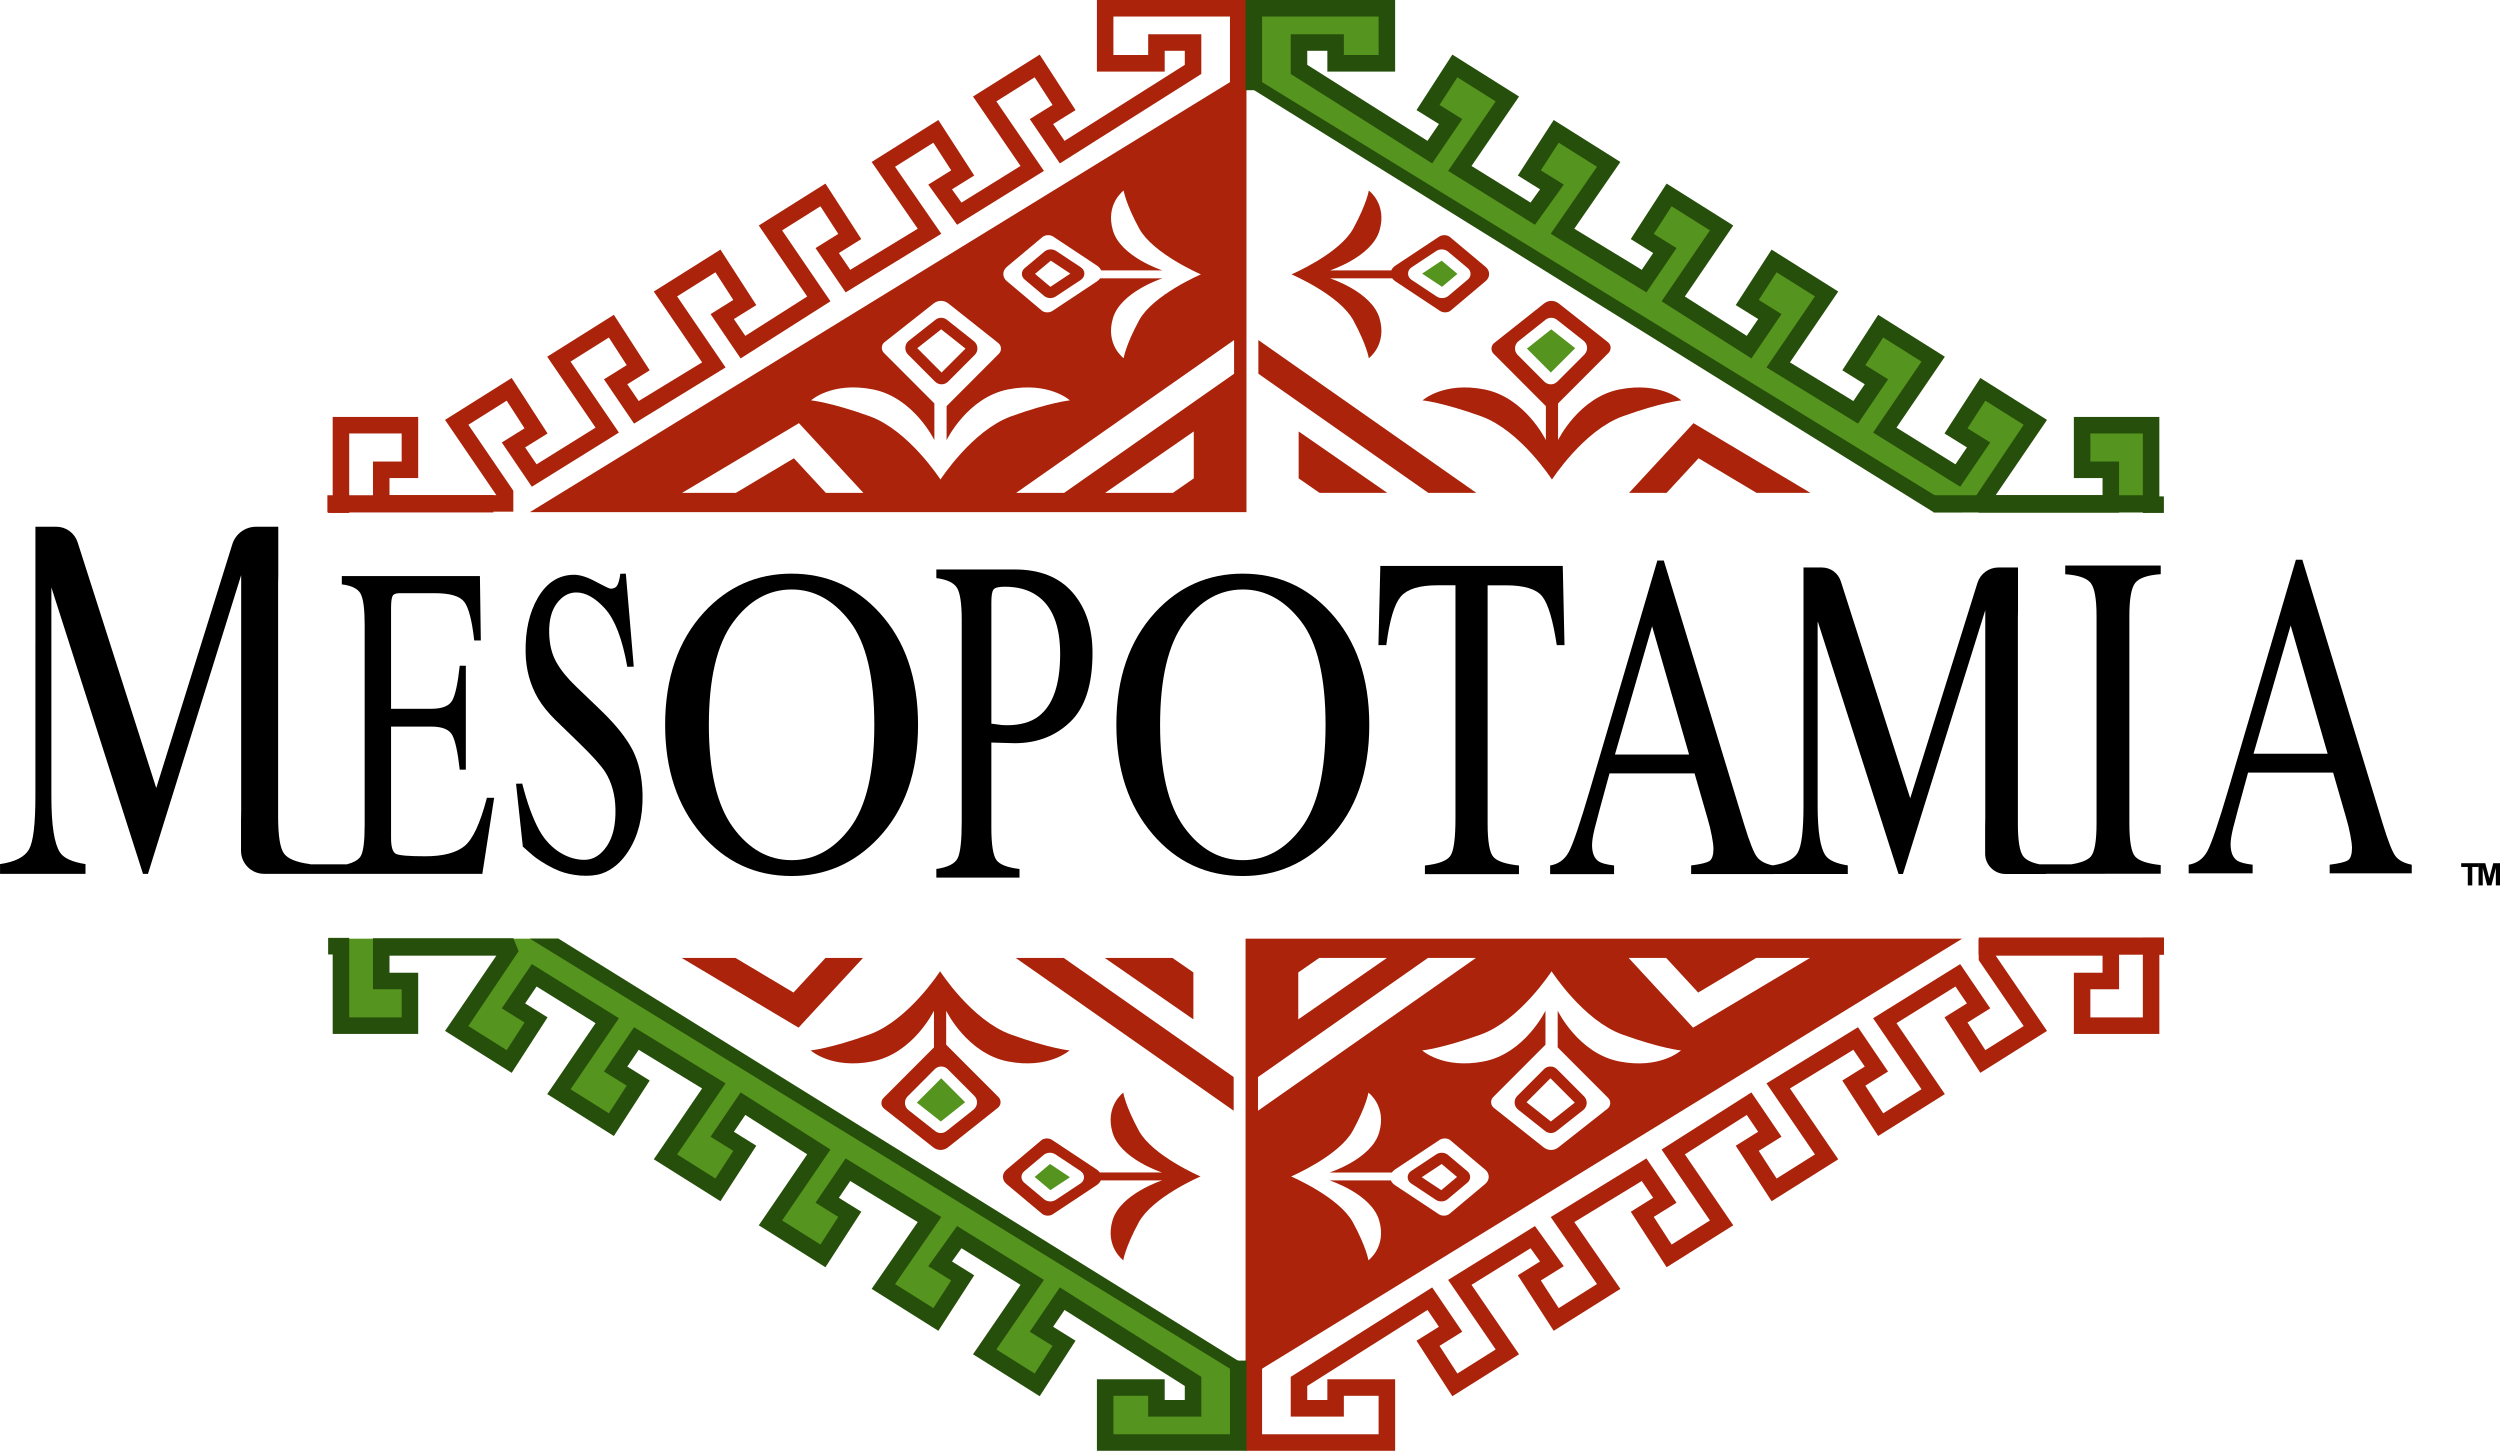 <?xml version="1.0" encoding="UTF-8"?> <svg xmlns="http://www.w3.org/2000/svg" xmlns:xlink="http://www.w3.org/1999/xlink" xmlns:xodm="http://www.corel.com/coreldraw/odm/2003" xml:space="preserve" width="178.77mm" height="103.745mm" version="1.1" style="shape-rendering:geometricPrecision; text-rendering:geometricPrecision; image-rendering:optimizeQuality; fill-rule:evenodd; clip-rule:evenodd" viewBox="0 0 178.696 103.702"> <defs> <style type="text/css"> .fil3 {fill:#AA230A} .fil1 {fill:#55941E} .fil2 {fill:#254F0A} .fil0 {fill:black} </style> </defs> <g id="Layer_x0020_1">  <g id="_1150954256"> <path class="fil0" d="M56.582 41.003c-2.479,0 -4.567,0.923 -6.264,2.768 -1.85,2.019 -2.775,4.701 -2.775,8.046 0,3.181 0.867,5.787 2.6,7.816 1.707,1.988 3.853,2.983 6.439,2.983 2.416,0 4.477,-0.897 6.183,-2.692 1.904,-2.009 2.856,-4.711 2.856,-8.106 0,-3.345 -0.921,-6.021 -2.762,-8.03 -1.697,-1.855 -3.79,-2.784 -6.278,-2.784zm4.181 18.178l0 0c-1.155,1.535 -2.547,2.302 -4.174,2.302 -1.664,0 -3.066,-0.788 -4.208,-2.363 -1.142,-1.575 -1.713,-4.01 -1.713,-7.303 0,-3.304 0.573,-5.744 1.719,-7.319 1.147,-1.575 2.547,-2.363 4.201,-2.363 1.601,0 2.985,0.76 4.154,2.279 1.169,1.52 1.753,3.987 1.753,7.403 0,3.375 -0.578,5.829 -1.733,7.364z"></path> <path class="fil0" d="M88.836 41.003c-2.479,0 -4.567,0.923 -6.265,2.768 -1.85,2.019 -2.775,4.701 -2.775,8.046 0,3.181 0.866,5.787 2.6,7.816 1.707,1.988 3.853,2.983 6.44,2.983 2.415,0 4.476,-0.897 6.182,-2.692 1.904,-2.009 2.856,-4.711 2.856,-8.106 0,-3.345 -0.921,-6.021 -2.762,-8.03 -1.697,-1.855 -3.79,-2.784 -6.277,-2.784zm4.18 18.178l0 0c-1.155,1.535 -2.547,2.302 -4.174,2.302 -1.663,0 -3.066,-0.788 -4.208,-2.363 -1.142,-1.575 -1.713,-4.01 -1.713,-7.303 0,-3.304 0.573,-5.744 1.72,-7.319 1.146,-1.575 2.546,-2.363 4.201,-2.363 1.6,0 2.985,0.76 4.154,2.279 1.169,1.52 1.753,3.987 1.753,7.403 0,3.375 -0.578,5.829 -1.733,7.364z"></path> <path class="fil0" d="M72.531 40.704l-5.603 0 0 0.618c0.76,0.098 1.254,0.331 1.478,0.699 0.225,0.368 0.337,1.132 0.337,2.292l0 14.419c0,1.369 -0.1,2.246 -0.3,2.629 -0.201,0.383 -0.706,0.634 -1.515,0.752l0 0.618 5.945 0 0 -0.618c-0.851,-0.097 -1.399,-0.307 -1.644,-0.63 -0.246,-0.323 -0.369,-1.11 -0.369,-2.361l0 -6.047c0.173,0 0.438,0.008 0.794,0.024 0.356,0.016 0.648,0.024 0.877,0.024 1.59,0 2.915,-0.509 3.973,-1.528 1.058,-1.018 1.587,-2.66 1.587,-4.926 0,-1.788 -0.477,-3.229 -1.431,-4.324 -0.955,-1.094 -2.332,-1.641 -4.13,-1.641zm1.722 10.485l0 0c-0.56,0.434 -1.328,0.65 -2.303,0.65 -0.11,0 -0.225,-0.005 -0.342,-0.016 -0.118,-0.01 -0.367,-0.044 -0.747,-0.098l0 -8.681c0,-0.466 0.05,-0.766 0.15,-0.902 0.1,-0.136 0.368,-0.204 0.804,-0.204 0.92,0 1.68,0.206 2.282,0.618 1.121,0.759 1.681,2.157 1.681,4.194 -0.001,2.168 -0.508,3.647 -1.526,4.438z"></path> <path class="fil0" d="M111.828 46.111l-0.124 -5.657 -13.041 0 -0.135 5.657 0.563 0c0.232,-1.788 0.58,-2.947 1.042,-3.479 0.461,-0.531 1.33,-0.797 2.607,-0.797l1.295 0 0 16.647c0,1.435 -0.12,2.33 -0.36,2.686 -0.24,0.356 -0.849,0.588 -1.824,0.696l0 0.618 6.723 0 0 -0.618c-0.939,-0.098 -1.548,-0.299 -1.824,-0.607 -0.278,-0.307 -0.417,-1.102 -0.417,-2.384l0 -17.037 1.283 0c1.337,0 2.213,0.268 2.63,0.805 0.416,0.536 0.76,1.693 1.03,3.47l0.552 0z"></path> <path class="fil0" d="M171.231 61.202c-0.228,-0.297 -0.534,-1.07 -0.916,-2.32l-5.748 -18.875 -0.459 0 -4.804 16.339c-0.72,2.449 -1.229,3.948 -1.525,4.495 -0.298,0.548 -0.742,0.87 -1.336,0.966l0 0.618 4.571 0 0 -0.618c-0.539,-0.064 -0.906,-0.161 -1.1,-0.291 -0.316,-0.216 -0.473,-0.604 -0.473,-1.165 0,-0.28 0.057,-0.66 0.173,-1.141 0.117,-0.479 0.474,-1.809 1.074,-3.987l6.079 0 0.923 3.203c0.136,0.453 0.239,0.884 0.314,1.294 0.076,0.41 0.114,0.696 0.114,0.858 0,0.485 -0.099,0.79 -0.293,0.914 -0.195,0.124 -0.63,0.229 -1.304,0.315l0 0.618 5.866 0 0 -0.618c-0.541,-0.108 -0.927,-0.31 -1.156,-0.606zm-10.153 -7.327l0 0 2.655 -9.169 2.643 9.169 -5.298 0z"></path> <path class="fil0" d="M147.617 41.046c0.938,0.065 1.546,0.274 1.824,0.626 0.278,0.352 0.417,1.141 0.417,2.365l0 14.81c0,1.283 -0.139,2.078 -0.417,2.385 -0.232,0.257 -0.698,0.439 -1.39,0.549l-2.271 0c-0.583,-0.123 -0.977,-0.319 -1.174,-0.59 -0.247,-0.339 -0.371,-1.112 -0.371,-2.319l0 -14.721c0,-0.177 0.004,-0.342 0.009,-0.5l0 -3.088 -1.399 0c-0.688,0 -1.297,0.448 -1.501,1.105l-4.804 15.393 -4.961 -15.512c-0.188,-0.587 -0.731,-0.985 -1.347,-0.985l-1.32 0 0 7.364 -0.001 0 0 9.668c0,1.745 -0.134,2.857 -0.404,3.337 -0.266,0.474 -0.866,0.781 -1.796,0.923 -0.523,-0.109 -0.898,-0.307 -1.122,-0.598 -0.229,-0.296 -0.534,-1.069 -0.918,-2.32l-5.746 -18.874 -0.459 0 -4.805 16.338c-0.721,2.45 -1.229,3.948 -1.525,4.495 -0.297,0.549 -0.742,0.87 -1.335,0.966l0 0.618 4.571 0 0 -0.618c-0.54,-0.064 -0.907,-0.162 -1.101,-0.291 -0.315,-0.216 -0.473,-0.604 -0.473,-1.165 0,-0.281 0.058,-0.66 0.174,-1.141 0.116,-0.479 0.474,-1.809 1.073,-3.987l6.079 0 0.924 3.203c0.136,0.453 0.24,0.884 0.315,1.294 0.075,0.41 0.114,0.696 0.114,0.857 0,0.485 -0.099,0.79 -0.293,0.913 -0.196,0.124 -0.63,0.229 -1.304,0.315l0 0.618 5.865 0 0 -0.006 5.332 0 0 -0.615c-0.83,-0.129 -1.365,-0.371 -1.605,-0.727 -0.365,-0.549 -0.55,-1.729 -0.55,-3.539l0 -13.202 5.784 18.083 0.314 0 5.884 -18.859 0 14.866c0,0.222 -0.005,0.427 -0.01,0.623l0 1.912c0,0.804 0.651,1.456 1.454,1.456l2.909 0 0 -0.013 4.219 0 0 -0.006 3.969 0 0 -0.618c-0.939,-0.098 -1.548,-0.299 -1.825,-0.607 -0.278,-0.307 -0.417,-1.102 -0.417,-2.385l0 -14.809c0,-1.225 0.139,-2.013 0.417,-2.366 0.278,-0.352 0.886,-0.561 1.825,-0.626l0 -0.617 -6.826 0 0 0.618 0.001 0zm-32.183 12.885l0 0 2.655 -9.169 2.643 9.169 -5.298 0z"></path> <path class="fil0" d="M33.185 60.49c-0.6,0.476 -1.529,0.715 -2.789,0.715 -1.164,0 -1.861,-0.057 -2.095,-0.173 -0.233,-0.115 -0.349,-0.492 -0.349,-1.131l0 -7.965 2.867 0c0.786,0 1.289,0.201 1.506,0.604 0.218,0.403 0.396,1.228 0.536,2.475l0.436 0 0 -7.431 -0.436 0c-0.133,1.24 -0.309,2.063 -0.526,2.47 -0.218,0.406 -0.723,0.61 -1.516,0.61l-2.867 0 0 -7.179c0,-0.418 0.032,-0.704 0.096,-0.856 0.063,-0.152 0.232,-0.228 0.505,-0.228l2.53 0c1.089,0 1.79,0.208 2.105,0.625 0.315,0.417 0.551,1.334 0.708,2.752l0.472 0 -0.064 -4.603 -9.871 0 0 0.597c0.689,0.084 1.134,0.301 1.334,0.652 0.199,0.351 0.299,1.097 0.299,2.239l0 14.311c0,1.208 -0.101,1.961 -0.304,2.258 -0.163,0.238 -0.484,0.42 -0.957,0.548l-2.639 0 0 -0.014c-0.965,-0.122 -1.588,-0.375 -1.867,-0.758 -0.279,-0.385 -0.419,-1.26 -0.419,-2.626l0 -16.668c0,-0.201 0.004,-0.387 0.011,-0.567l0 -3.496 -1.586 0c-0.778,0 -1.467,0.506 -1.699,1.251l-5.438 17.428 -5.618 -17.564c-0.212,-0.664 -0.829,-1.115 -1.525,-1.115l-1.493 0 0 8.337 -0.002 0 0 10.947c0,1.976 -0.152,3.236 -0.457,3.778 -0.304,0.543 -0.995,0.894 -2.07,1.052l0 0.696 6.109 0 0 -0.696c-0.94,-0.146 -1.545,-0.42 -1.817,-0.823 -0.415,-0.622 -0.622,-1.957 -0.622,-4.007l0 -14.948 6.548 20.474 0.356 0 6.662 -21.352 0 16.833c0,0.252 -0.004,0.484 -0.011,0.706l0 2.164c0,0.911 0.738,1.649 1.647,1.649l15.602 0 0.844 -5.436 -0.517 0c-0.478,1.833 -1.017,2.987 -1.616,3.464z"></path> <path class="fil0" d="M42.916 50.742l-1.728 -1.658c-0.646,-0.617 -1.126,-1.213 -1.439,-1.787 -0.312,-0.564 -0.477,-1.247 -0.495,-2.052 -0.019,-0.895 0.161,-1.6 0.542,-2.112 0.381,-0.512 0.836,-0.774 1.362,-0.785 0.678,-0.015 1.37,0.367 2.081,1.147 0.71,0.779 1.244,2.168 1.6,4.167l0.461 -0.01 -0.566 -6.649 -0.395 0.009c-0.043,0.337 -0.108,0.598 -0.195,0.783 -0.087,0.185 -0.25,0.281 -0.488,0.285 -0.088,0.002 -0.444,-0.166 -1.07,-0.504 -0.625,-0.338 -1.157,-0.502 -1.596,-0.493 -1.066,0.023 -1.911,0.566 -2.535,1.628 -0.623,1.063 -0.918,2.383 -0.884,3.961 0.025,1.191 0.321,2.274 0.888,3.25 0.306,0.513 0.712,1.018 1.217,1.516l1.679 1.629c0.966,0.936 1.601,1.641 1.905,2.113 0.466,0.744 0.711,1.625 0.732,2.642 0.025,1.13 -0.18,2.016 -0.614,2.656 -0.434,0.641 -0.958,0.968 -1.571,0.981 -1.133,0.024 -2.466,-0.675 -3.261,-2.114 -0.456,-0.826 -0.862,-1.937 -1.218,-3.335l-0.442 0.009c0,0 0.485,4.491 0.485,4.492 0,0 0.71,0.643 0.913,0.789 0.526,0.379 1.097,0.714 1.7,0.955 0.841,0.335 2.176,0.483 3.046,0.179 0.78,-0.272 1.394,-0.85 1.844,-1.53 0.738,-1.116 1.09,-2.493 1.055,-4.132 -0.027,-1.222 -0.264,-2.276 -0.711,-3.162 -0.454,-0.876 -1.221,-1.832 -2.303,-2.868z"></path> <path class="fil1" d="M138.203 36.608l15.988 0c0,0 -0.261,-6.315 -0.479,-6.315 -0.218,0 -4.886,0.175 -4.886,0.175l0.086 2.928 1.441 -0.088 0.436 0.962 0 1.311 -8.77 0.044 0.523 -1.136 2.837 -4.413 -3.796 -2.01 -1.701 2.753 1.003 0.699 -0.304 1.748 -1.134 0.743 -4.668 -3.277 3.315 -4.981 -3.708 -2.229 -1.615 2.884 1.179 0.917 -1.222 2.229 -5.672 -3.627 3.402 -5.025 -3.621 -2.228 -1.919 2.971 1.483 1.005 -1.483 2.141 -5.473 -3.409 3.729 -4.981 -3.84 -2.49 -1.876 2.884 1.44 1.092 -1.397 2.229 -5.928 -3.581 3.31 -5.027 -3.796 -2.141 -1.746 2.884 1.614 1.18 -1.396 1.878 -5.37 -3.32 3.494 -5.287 -3.664 -2.01 -2.094 2.927 1.483 1.18 -1.396 1.966 -9.25 -5.986 0.175 -2.01 1.483 0.044 0.96 0.306 0 1.18 3.665 0.087 0.087 -3.845 -9.642 0.262 0.175 5.331 48.69 30.105 -0.149 0.372z"></path> <polygon class="fil2" points="138.203,36.608 140.253,36.608 89.032,5.148 89.032,6.067 "></polygon> <path class="fil3" d="M115.775 27.832c-2.923,0.568 -4.407,3.627 -4.407,3.627l0 -2.622 3.604 -3.608c0.219,-0.22 0.202,-0.58 -0.04,-0.77l-3.517 -2.771c-0.307,-0.241 -0.739,-0.241 -1.045,0.002l-3.561 2.824c-0.244,0.193 -0.268,0.553 -0.051,0.771l3.717 3.723c0.007,0.006 0.015,0.008 0.022,0.014l0 2.438c0,0 -1.483,-3.058 -4.407,-3.627 -2.923,-0.568 -4.407,0.786 -4.407,0.786 0,0 1.396,0.131 4.188,1.136 2.793,1.005 5.061,4.523 5.061,4.523 0,0 2.268,-3.517 5.061,-4.523 2.793,-1.005 4.188,-1.136 4.188,-1.136 0,0 -1.483,-1.354 -4.407,-0.786zm-5.388 -0.553l0 0 -1.905 -1.908c-0.132,-0.132 -0.202,-0.315 -0.191,-0.503 0.011,-0.188 0.102,-0.363 0.249,-0.48l1.929 -1.53c0.24,-0.19 0.575,-0.191 0.816,-0.003l1.909 1.503c0.146,0.115 0.237,0.289 0.248,0.476 0.011,0.189 -0.059,0.374 -0.192,0.508l-0.001 0.001 -1.931 1.934c-0.124,0.124 -0.289,0.193 -0.464,0.194l-0.004 0c-0.175,0 -0.339,-0.068 -0.462,-0.192z"></path> <polygon class="fil1" points="112.591,24.887 110.88,23.539 109.142,24.917 110.851,26.629 "></polygon> <polygon class="fil1" points="101.65,19.557 103.075,20.501 104.174,19.575 103.047,18.631 "></polygon> <path class="fil3" d="M106.19 19.077l-2.556 -2.139c-0.189,-0.158 -0.54,-0.173 -0.752,-0.033l-3.139 2.08c-0.148,0.099 -0.244,0.217 -0.298,0.343l-4.379 0c0,0 2.986,-0.961 3.54,-2.855 0.554,-1.894 -0.767,-2.855 -0.767,-2.855 0,0 -0.128,0.904 -1.11,2.714 -0.98,1.809 -4.414,3.279 -4.414,3.279 0,0 3.433,1.47 4.414,3.279 0.981,1.809 1.11,2.714 1.11,2.714 0,0 1.322,-0.962 0.767,-2.855 -0.554,-1.894 -3.54,-2.855 -3.54,-2.855l4.449 0c0.058,0.079 0.13,0.153 0.228,0.218l3.193 2.116c0.215,0.143 0.566,0.13 0.752,-0.026l2.504 -2.11c0.332,-0.279 0.331,-0.736 -0.001,-1.014zm-1.27 0.9l0 0 -1.394 1.175c-0.121,0.103 -0.282,0.155 -0.444,0.155 -0.139,0 -0.277,-0.038 -0.393,-0.115l-1.794 -1.19c-0.159,-0.104 -0.25,-0.267 -0.25,-0.445 0,-0.177 0.09,-0.339 0.247,-0.443l1.77 -1.173c0.251,-0.165 0.61,-0.148 0.837,0.042l1.419 1.188c0.124,0.104 0.195,0.251 0.195,0.405 0,0.152 -0.07,0.299 -0.193,0.402z"></path> <polygon class="fil3" points="119.124,35.23 121.41,32.757 125.557,35.23 129.404,35.23 121.048,30.247 116.442,35.23 "></polygon> <polygon class="fil3" points="89.946,24.309 89.946,26.715 102.093,35.23 105.524,35.23 "></polygon> <polygon class="fil3" points="92.826,30.839 92.826,34.194 94.321,35.231 99.162,35.231 "></polygon> <path class="fil3" d="M74.628 21.151c0.122,0.103 0.282,0.155 0.444,0.155 0.138,0 0.277,-0.038 0.393,-0.115l1.795 -1.189c0.159,-0.105 0.249,-0.268 0.249,-0.446 0,-0.177 -0.09,-0.338 -0.246,-0.443l-1.771 -1.173c-0.25,-0.166 -0.609,-0.148 -0.836,0.042l-1.419 1.188c-0.124,0.104 -0.195,0.251 -0.195,0.404 0,0.153 0.07,0.299 0.193,0.402l1.394 1.174zm0.48 -2.519l0 0 1.397 0.925 -1.425 0.945 -1.099 -0.926 1.127 -0.944z"></path> <path class="fil3" d="M69.673 25.37c0.132,-0.132 0.202,-0.315 0.19,-0.503 -0.01,-0.188 -0.102,-0.363 -0.25,-0.48l-1.929 -1.53c-0.24,-0.19 -0.575,-0.191 -0.816,-0.003l-1.909 1.503c-0.146,0.115 -0.237,0.289 -0.248,0.476 -0.011,0.189 0.059,0.374 0.192,0.508l0.001 0.001 1.931 1.934c0.124,0.124 0.289,0.193 0.463,0.194l0.004 0c0.176,0 0.34,-0.068 0.464,-0.192l1.905 -1.908zm-2.37 1.258l0 0 -1.739 -1.741 1.711 -1.348 1.738 1.378 -1.71 1.711z"></path> <path class="fil3" d="M37.874 36.608l51.221 0 0 -31.461 -51.221 31.461zm34.091 -17.531l0 0 2.555 -2.139c0.189,-0.158 0.541,-0.173 0.753,-0.033l3.138 2.08c0.148,0.099 0.244,0.217 0.298,0.343l4.38 0c0,0 -2.986,-0.961 -3.54,-2.855 -0.554,-1.894 0.768,-2.855 0.768,-2.855 0,0 0.128,0.904 1.109,2.713 0.981,1.81 4.415,3.28 4.415,3.28 0,0 -3.433,1.47 -4.415,3.279 -0.981,1.809 -1.109,2.713 -1.109,2.713 0,0 -1.322,-0.961 -0.768,-2.855 0.554,-1.894 3.54,-2.855 3.54,-2.855l-4.45 0c-0.057,0.078 -0.129,0.153 -0.227,0.218l-3.192 2.117c-0.215,0.142 -0.567,0.13 -0.752,-0.026l-2.503 -2.11c-0.332,-0.279 -0.331,-0.736 0.002,-1.014zm-12.934 16.153l0 0 -2.286 -2.473 -4.148 2.473 -3.846 0 8.356 -4.983 4.606 4.983 -2.682 0zm8.191 -0.954l0 0c0,0 -2.269,-3.517 -5.061,-4.523 -2.792,-1.005 -4.188,-1.136 -4.188,-1.136 0,0 1.483,-1.355 4.407,-0.786 2.923,0.568 4.407,3.627 4.407,3.627l0 -2.622 -3.603 -3.608c-0.22,-0.22 -0.201,-0.58 0.04,-0.77l3.517 -2.771c0.306,-0.241 0.739,-0.241 1.045,0.002l3.562 2.824c0.244,0.193 0.268,0.553 0.051,0.771l-3.716 3.723c-0.007,0.006 -0.015,0.008 -0.022,0.014l0 2.438c0,0 1.484,-3.058 4.407,-3.627 2.923,-0.568 4.407,0.786 4.407,0.786 0,0 -1.396,0.131 -4.189,1.136 -2.793,1.005 -5.062,4.523 -5.062,4.523zm18.107 -0.082l0 0 -1.495 1.036 -4.841 0 6.336 -4.391 0 3.356zm2.88 -7.479l0 0 -12.146 8.515 -3.431 0 15.578 -10.921 0 2.406 -0.001 0z"></path> <polygon class="fil3" points="24.961,36.663 23.454,36.663 23.454,35.48 23.78,35.48 23.78,29.8 29.892,29.8 29.892,34.172 27.841,34.172 27.841,35.392 35.479,35.392 31.81,30.013 36.575,27.017 39.138,30.984 37.535,31.981 38.354,33.188 42.57,30.566 39.113,25.498 43.878,22.502 46.44,26.468 44.838,27.466 45.655,28.668 45.855,28.54 50.185,25.902 46.732,20.838 51.496,17.841 54.059,21.808 52.457,22.805 53.273,24.007 57.696,21.193 54.236,16.119 59.001,13.122 61.564,17.089 59.961,18.087 60.777,19.289 60.977,19.161 65.598,16.349 62.304,11.577 67.072,8.578 69.635,12.545 68.046,13.534 68.726,14.48 72.945,11.863 69.549,6.9 74.315,3.903 76.878,7.869 75.275,8.866 76.092,10.069 84.687,4.634 84.687,3.629 83.251,3.629 83.251,5.116 78.405,5.116 78.405,0 89.097,0 89.097,6.447 87.916,6.447 87.916,1.182 79.585,1.182 79.585,3.933 82.07,3.933 82.07,2.447 85.868,2.447 85.868,5.287 75.757,11.68 73.607,8.513 75.233,7.501 73.956,5.525 71.218,7.246 74.618,12.216 68.41,16.066 66.351,13.197 67.99,12.176 66.714,10.2 63.977,11.92 67.282,16.709 60.444,20.9 58.293,17.733 59.919,16.72 58.642,14.744 55.903,16.467 59.36,21.535 52.939,25.619 50.789,22.452 52.415,21.439 51.138,19.463 48.399,21.186 51.862,26.264 45.321,30.279 43.17,27.112 44.796,26.099 43.52,24.123 40.781,25.846 44.24,30.919 38.015,34.791 35.867,31.628 37.493,30.615 36.217,28.639 33.477,30.362 36.692,35.077 36.692,36.575 26.66,36.575 26.66,32.99 28.71,32.99 28.71,30.983 24.961,30.983 "></polygon> <polygon class="fil2" points="153.167,36.663 154.672,36.663 154.672,35.48 154.347,35.48 154.347,29.8 148.236,29.8 148.236,34.172 150.287,34.172 150.287,35.392 142.649,35.392 146.317,30.013 141.552,27.017 138.989,30.984 140.593,31.981 139.772,33.188 135.558,30.566 139.014,25.498 134.248,22.502 131.685,26.468 133.289,27.466 132.473,28.668 132.271,28.54 127.942,25.902 131.395,20.838 126.631,17.841 124.067,21.808 125.67,22.805 124.854,24.007 120.431,21.193 123.891,16.119 119.127,13.122 116.563,17.089 118.165,18.087 117.35,19.289 117.149,19.161 112.528,16.349 115.823,11.577 111.055,8.578 108.492,12.545 110.08,13.534 109.401,14.48 105.182,11.863 108.578,6.9 103.812,3.903 101.249,7.869 102.852,8.866 102.035,10.069 93.44,4.634 93.44,3.629 94.877,3.629 94.877,5.116 99.722,5.116 99.722,0 89.03,0 89.03,6.447 90.211,6.447 90.211,1.182 98.541,1.182 98.541,3.933 96.057,3.933 96.057,2.447 92.259,2.447 92.259,5.287 102.37,11.68 104.52,8.513 102.894,7.501 104.171,5.525 106.909,7.246 103.509,12.216 109.717,16.066 111.776,13.197 110.136,12.176 111.413,10.2 114.15,11.92 110.844,16.709 117.683,20.9 119.834,17.733 118.208,16.72 119.484,14.744 122.224,16.467 118.767,21.535 125.188,25.619 127.338,22.452 125.712,21.439 126.989,19.463 129.728,21.186 126.265,26.264 132.806,30.279 134.956,27.112 133.331,26.099 134.607,24.123 137.346,25.846 133.887,30.919 140.112,34.791 142.259,31.628 140.633,30.615 141.909,28.639 144.649,30.362 141.059,35.711 141.434,36.637 151.468,36.637 151.468,32.99 149.416,32.99 149.416,30.983 153.167,30.983 "></polygon> <path class="fil1" d="M39.924 67.095l-15.988 0c0,0 0.262,6.314 0.48,6.314 0.218,0 4.887,-0.174 4.887,-0.174l-0.087 -2.928 -1.44 0.087 -0.436 -0.962 0 -1.31 8.77 -0.044 -0.524 1.136 -2.836 4.413 3.796 2.01 1.702 -2.753 -1.004 -0.699 0.306 -1.747 1.134 -0.743 4.669 3.277 -3.316 4.981 3.708 2.229 1.615 -2.884 -1.179 -0.917 1.222 -2.229 5.672 3.627 -3.403 5.025 3.621 2.228 1.92 -2.971 -1.484 -1.005 1.484 -2.141 5.473 3.41 -3.728 4.98 3.839 2.491 1.876 -2.884 -1.44 -1.092 1.396 -2.229 5.929 3.581 -3.311 5.027 3.796 2.14 1.745 -2.884 -1.614 -1.179 1.396 -1.879 5.37 3.32 -3.494 5.288 3.665 2.01 2.094 -2.927 -1.483 -1.18 1.396 -1.966 9.25 5.986 -0.175 2.01 -1.483 -0.044 -0.96 -0.305 0 -1.18 -3.665 -0.087 -0.087 3.845 9.642 -0.261 -0.175 -5.331 -48.691 -30.106 0.15 -0.372z"></path> <polygon class="fil2" points="39.924,67.095 37.874,67.095 89.095,98.554 89.095,97.635 "></polygon> <path class="fil3" d="M62.352 75.87c2.923,-0.568 4.406,-3.626 4.406,-3.626l0 2.622 -3.603 3.608c-0.22,0.22 -0.201,0.58 0.04,0.77l3.518 2.771c0.306,0.242 0.739,0.241 1.045,-0.002l3.562 -2.824c0.244,-0.193 0.267,-0.554 0.05,-0.771l-3.717 -3.723c-0.006,-0.006 -0.015,-0.008 -0.022,-0.015l0 -2.437c0,0 1.484,3.058 4.407,3.626 2.923,0.568 4.407,-0.786 4.407,-0.786 0,0 -1.396,-0.131 -4.188,-1.137 -2.792,-1.004 -5.061,-4.522 -5.061,-4.522 0,0 -2.268,3.517 -5.061,4.522 -2.793,1.006 -4.188,1.137 -4.188,1.137 0,0 1.483,1.355 4.407,0.786zm5.388 0.553l0 0 1.905 1.908c0.132,0.133 0.202,0.316 0.19,0.503 -0.011,0.189 -0.102,0.363 -0.25,0.481l-1.928 1.529c-0.239,0.191 -0.575,0.192 -0.815,0.004l-1.908 -1.503c-0.146,-0.116 -0.237,-0.289 -0.248,-0.476 -0.011,-0.189 0.059,-0.374 0.193,-0.508l0.001 0 1.931 -1.935c0.124,-0.125 0.288,-0.193 0.463,-0.195l0.005 0c0.175,0 0.34,0.068 0.463,0.193z"></path> <polygon class="fil1" points="65.536,78.815 67.247,80.163 68.985,78.785 67.275,77.073 "></polygon> <polygon class="fil1" points="76.477,84.145 75.051,83.2 73.953,84.127 75.08,85.071 "></polygon> <path class="fil3" d="M71.937 84.625l2.555 2.139c0.188,0.158 0.541,0.174 0.753,0.033l3.138 -2.08c0.148,-0.099 0.244,-0.217 0.299,-0.342l4.38 0c0,0 -2.986,0.961 -3.54,2.854 -0.554,1.894 0.768,2.855 0.768,2.855 0,0 0.129,-0.905 1.109,-2.714 0.98,-1.81 4.414,-3.279 4.414,-3.279 0,0 -3.434,-1.47 -4.414,-3.279 -0.981,-1.809 -1.109,-2.714 -1.109,-2.714 0,0 -1.322,0.962 -0.768,2.855 0.555,1.894 3.54,2.855 3.54,2.855l-4.45 0c-0.057,-0.079 -0.129,-0.153 -0.227,-0.218l-3.193 -2.116c-0.215,-0.143 -0.567,-0.131 -0.752,0.026l-2.503 2.11c-0.332,0.279 -0.331,0.736 0.002,1.015zm1.269 -0.9l0 0 1.394 -1.174c0.122,-0.103 0.283,-0.154 0.445,-0.154 0.138,0 0.276,0.038 0.393,0.115l1.795 1.189c0.159,0.105 0.25,0.267 0.25,0.446 0,0.177 -0.09,0.339 -0.247,0.443l-1.771 1.173c-0.25,0.165 -0.609,0.148 -0.837,-0.043l-1.419 -1.187c-0.124,-0.104 -0.195,-0.251 -0.195,-0.404 -0.001,-0.153 0.069,-0.299 0.192,-0.403z"></path> <polygon class="fil3" points="59.003,68.472 56.717,70.945 52.57,68.472 48.724,68.472 57.079,73.455 61.685,68.472 "></polygon> <polygon class="fil3" points="88.181,79.393 88.181,76.987 76.034,68.472 72.603,68.472 "></polygon> <polygon class="fil3" points="85.301,72.863 85.301,69.508 83.806,68.472 78.965,68.472 "></polygon> <path class="fil3" d="M103.499 82.551c-0.121,-0.103 -0.282,-0.154 -0.444,-0.154 -0.138,0 -0.277,0.038 -0.393,0.115l-1.795 1.189c-0.159,0.105 -0.249,0.267 -0.249,0.445 0,0.178 0.09,0.339 0.246,0.443l1.77 1.173c0.251,0.166 0.61,0.148 0.837,-0.042l1.419 -1.188c0.124,-0.103 0.195,-0.25 0.195,-0.404 0,-0.153 -0.07,-0.299 -0.193,-0.402l-1.394 -1.174zm-0.48 2.52l0 0 -1.396 -0.925 1.425 -0.945 1.099 0.926 -1.127 0.944z"></path> <path class="fil3" d="M108.454 78.331c-0.132,0.133 -0.202,0.316 -0.191,0.503 0.011,0.189 0.102,0.363 0.251,0.481l1.928 1.529c0.24,0.191 0.576,0.192 0.816,0.004l1.909 -1.503c0.145,-0.116 0.236,-0.289 0.247,-0.476 0.011,-0.189 -0.059,-0.374 -0.192,-0.508l-0.001 0 -1.931 -1.935c-0.124,-0.124 -0.288,-0.193 -0.464,-0.194l-0.005 0c-0.175,0 -0.34,0.068 -0.463,0.193l-1.904 1.908zm2.369 -1.258l0 0 1.74 1.742 -1.711 1.348 -1.738 -1.378 1.709 -1.712z"></path> <path class="fil3" d="M140.253 67.095l-51.221 0 0 31.46 51.221 -31.46zm-34.091 17.53l0 0 -2.555 2.139c-0.189,0.158 -0.541,0.173 -0.753,0.033l-3.138 -2.08c-0.148,-0.099 -0.244,-0.217 -0.298,-0.342l-4.379 0c0,0 2.986,0.961 3.54,2.855 0.555,1.894 -0.767,2.855 -0.767,2.855 0,0 -0.128,-0.905 -1.11,-2.714 -0.98,-1.809 -4.414,-3.279 -4.414,-3.279 0,0 3.434,-1.47 4.414,-3.279 0.981,-1.809 1.11,-2.713 1.11,-2.713 0,0 1.322,0.961 0.767,2.854 -0.554,1.894 -3.54,2.855 -3.54,2.855l4.449 0c0.058,-0.079 0.13,-0.153 0.228,-0.218l3.193 -2.117c0.215,-0.141 0.567,-0.13 0.752,0.026l2.503 2.11c0.332,0.28 0.332,0.736 -0.001,1.014zm12.934 -16.153l0 0 2.287 2.474 4.147 -2.474 3.846 0 -8.356 4.984 -4.606 -4.984 2.682 0zm-8.191 0.954l0 0c0,0 2.268,3.517 5.061,4.522 2.792,1.005 4.188,1.136 4.188,1.136 0,0 -1.483,1.355 -4.406,0.787 -2.923,-0.568 -4.407,-3.627 -4.407,-3.627l0 2.622 3.604 3.609c0.219,0.22 0.201,0.58 -0.041,0.77l-3.517 2.77c-0.306,0.242 -0.739,0.241 -1.045,-0.002l-3.561 -2.824c-0.244,-0.193 -0.268,-0.554 -0.051,-0.771l3.717 -3.723c0.006,-0.006 0.015,-0.008 0.021,-0.015l0 -2.438c0,0 -1.482,3.059 -4.407,3.627 -2.923,0.568 -4.406,-0.787 -4.406,-0.787 0,0 1.396,-0.131 4.188,-1.136 2.792,-1.004 5.062,-4.522 5.062,-4.522zm-18.107 0.082l0 0 1.496 -1.036 4.841 0 -6.336 4.392 0 -3.356 -0.001 0zm-2.879 7.479l0 0 12.146 -8.515 3.431 0 -15.577 10.921 0 -2.406z"></path> <polygon class="fil3" points="153.167,67.039 154.672,67.039 154.672,68.222 154.347,68.222 154.347,73.902 148.236,73.902 148.236,69.53 150.287,69.53 150.287,68.309 142.649,68.309 146.317,73.688 141.552,76.685 138.989,72.718 140.593,71.721 139.772,70.514 135.558,73.135 139.014,78.204 134.248,81.2 131.685,77.234 133.289,76.236 132.473,75.035 132.271,75.162 127.942,77.8 131.395,82.864 126.631,85.861 124.067,81.894 125.67,80.897 124.854,79.694 120.431,82.51 123.891,87.583 119.127,90.58 116.563,86.613 118.165,85.616 117.35,84.414 117.149,84.541 112.528,87.353 115.823,92.126 111.055,95.124 108.492,91.157 110.08,90.168 109.401,89.222 105.182,91.839 108.578,96.802 103.812,99.8 101.249,95.833 102.852,94.835 102.035,93.633 93.44,99.067 93.44,100.072 94.877,100.072 94.877,98.587 99.722,98.587 99.722,103.702 89.03,103.702 89.03,97.255 90.211,97.255 90.211,102.519 98.541,102.519 98.541,99.769 96.057,99.769 96.057,101.255 92.259,101.255 92.259,98.415 102.37,92.022 104.52,95.189 102.894,96.201 104.171,98.177 106.909,96.455 103.509,91.486 109.717,87.636 111.776,90.505 110.136,91.526 111.413,93.502 114.15,91.782 110.844,86.993 117.683,82.802 119.834,85.969 118.208,86.982 119.484,88.958 122.224,87.236 118.767,82.167 125.188,78.083 127.338,81.25 125.712,82.263 126.989,84.239 129.728,82.516 126.265,77.438 132.806,73.423 134.956,76.59 133.331,77.602 134.607,79.579 137.346,77.856 133.887,72.782 140.112,68.911 142.259,72.075 140.633,73.087 141.909,75.063 144.649,73.34 141.434,68.626 141.434,67.127 151.468,67.127 151.468,70.713 149.416,70.713 149.416,72.72 153.167,72.72 "></polygon> <polygon class="fil2" points="24.961,67.039 23.454,67.039 23.454,68.222 23.78,68.222 23.78,73.902 29.892,73.902 29.892,69.53 27.841,69.53 27.841,68.309 35.479,68.309 31.81,73.688 36.575,76.685 39.138,72.718 37.535,71.721 38.354,70.514 42.57,73.135 39.113,78.204 43.878,81.2 46.44,77.234 44.838,76.236 45.655,75.035 45.855,75.162 50.185,77.8 46.732,82.864 51.496,85.861 54.059,81.894 52.457,80.897 53.273,79.694 57.696,82.51 54.236,87.583 59.001,90.58 61.564,86.613 59.961,85.616 60.777,84.414 60.977,84.541 65.598,87.353 62.304,92.126 67.072,95.124 69.635,91.157 68.046,90.168 68.726,89.222 72.945,91.839 69.549,96.802 74.315,99.8 76.878,95.833 75.275,94.835 76.092,93.633 84.687,99.067 84.687,100.072 83.251,100.072 83.251,98.587 78.405,98.587 78.405,103.702 89.097,103.702 89.097,97.255 87.916,97.255 87.916,102.519 79.585,102.519 79.585,99.769 82.07,99.769 82.07,101.255 85.868,101.255 85.868,98.415 75.757,92.022 73.607,95.189 75.233,96.201 73.956,98.177 71.218,96.455 74.618,91.486 68.41,87.636 66.351,90.505 67.99,91.526 66.714,93.502 63.977,91.782 67.282,86.993 60.444,82.802 58.293,85.969 59.919,86.982 58.642,88.958 55.903,87.236 59.36,82.167 52.939,78.083 50.789,81.25 52.415,82.263 51.138,84.239 48.399,82.516 51.862,77.438 45.321,73.423 43.17,76.59 44.796,77.602 43.52,79.579 40.781,77.856 44.24,72.782 38.015,68.911 35.867,72.075 37.493,73.087 36.217,75.063 33.477,73.34 37.068,67.991 36.692,67.065 26.66,67.065 26.66,70.713 28.71,70.713 28.71,72.72 24.961,72.72 "></polygon> <polygon class="fil2" points="138.207,36.628 153.514,36.628 153.514,35.4 138.207,35.4 "></polygon> <polygon class="fil3" points="23.401,36.628 35.265,36.628 35.265,35.4 23.401,35.4 "></polygon> <polygon class="fil0" points="176.394,63.289 176.394,61.969 175.923,61.969 175.923,61.7 177.184,61.7 177.184,61.969 176.714,61.969 176.714,63.289 "></polygon> <polygon class="fil0" points="177.163,63.289 177.163,61.7 177.644,61.7 177.931,62.783 178.215,61.7 178.696,61.7 178.696,63.289 178.398,63.289 178.398,62.038 178.084,63.289 177.776,63.289 177.463,62.038 177.463,63.289 "></polygon> <polygon class="fil3" points="141.435,68.241 154.673,68.241 154.673,67.012 141.435,67.012 "></polygon> </g> </g> </svg> 